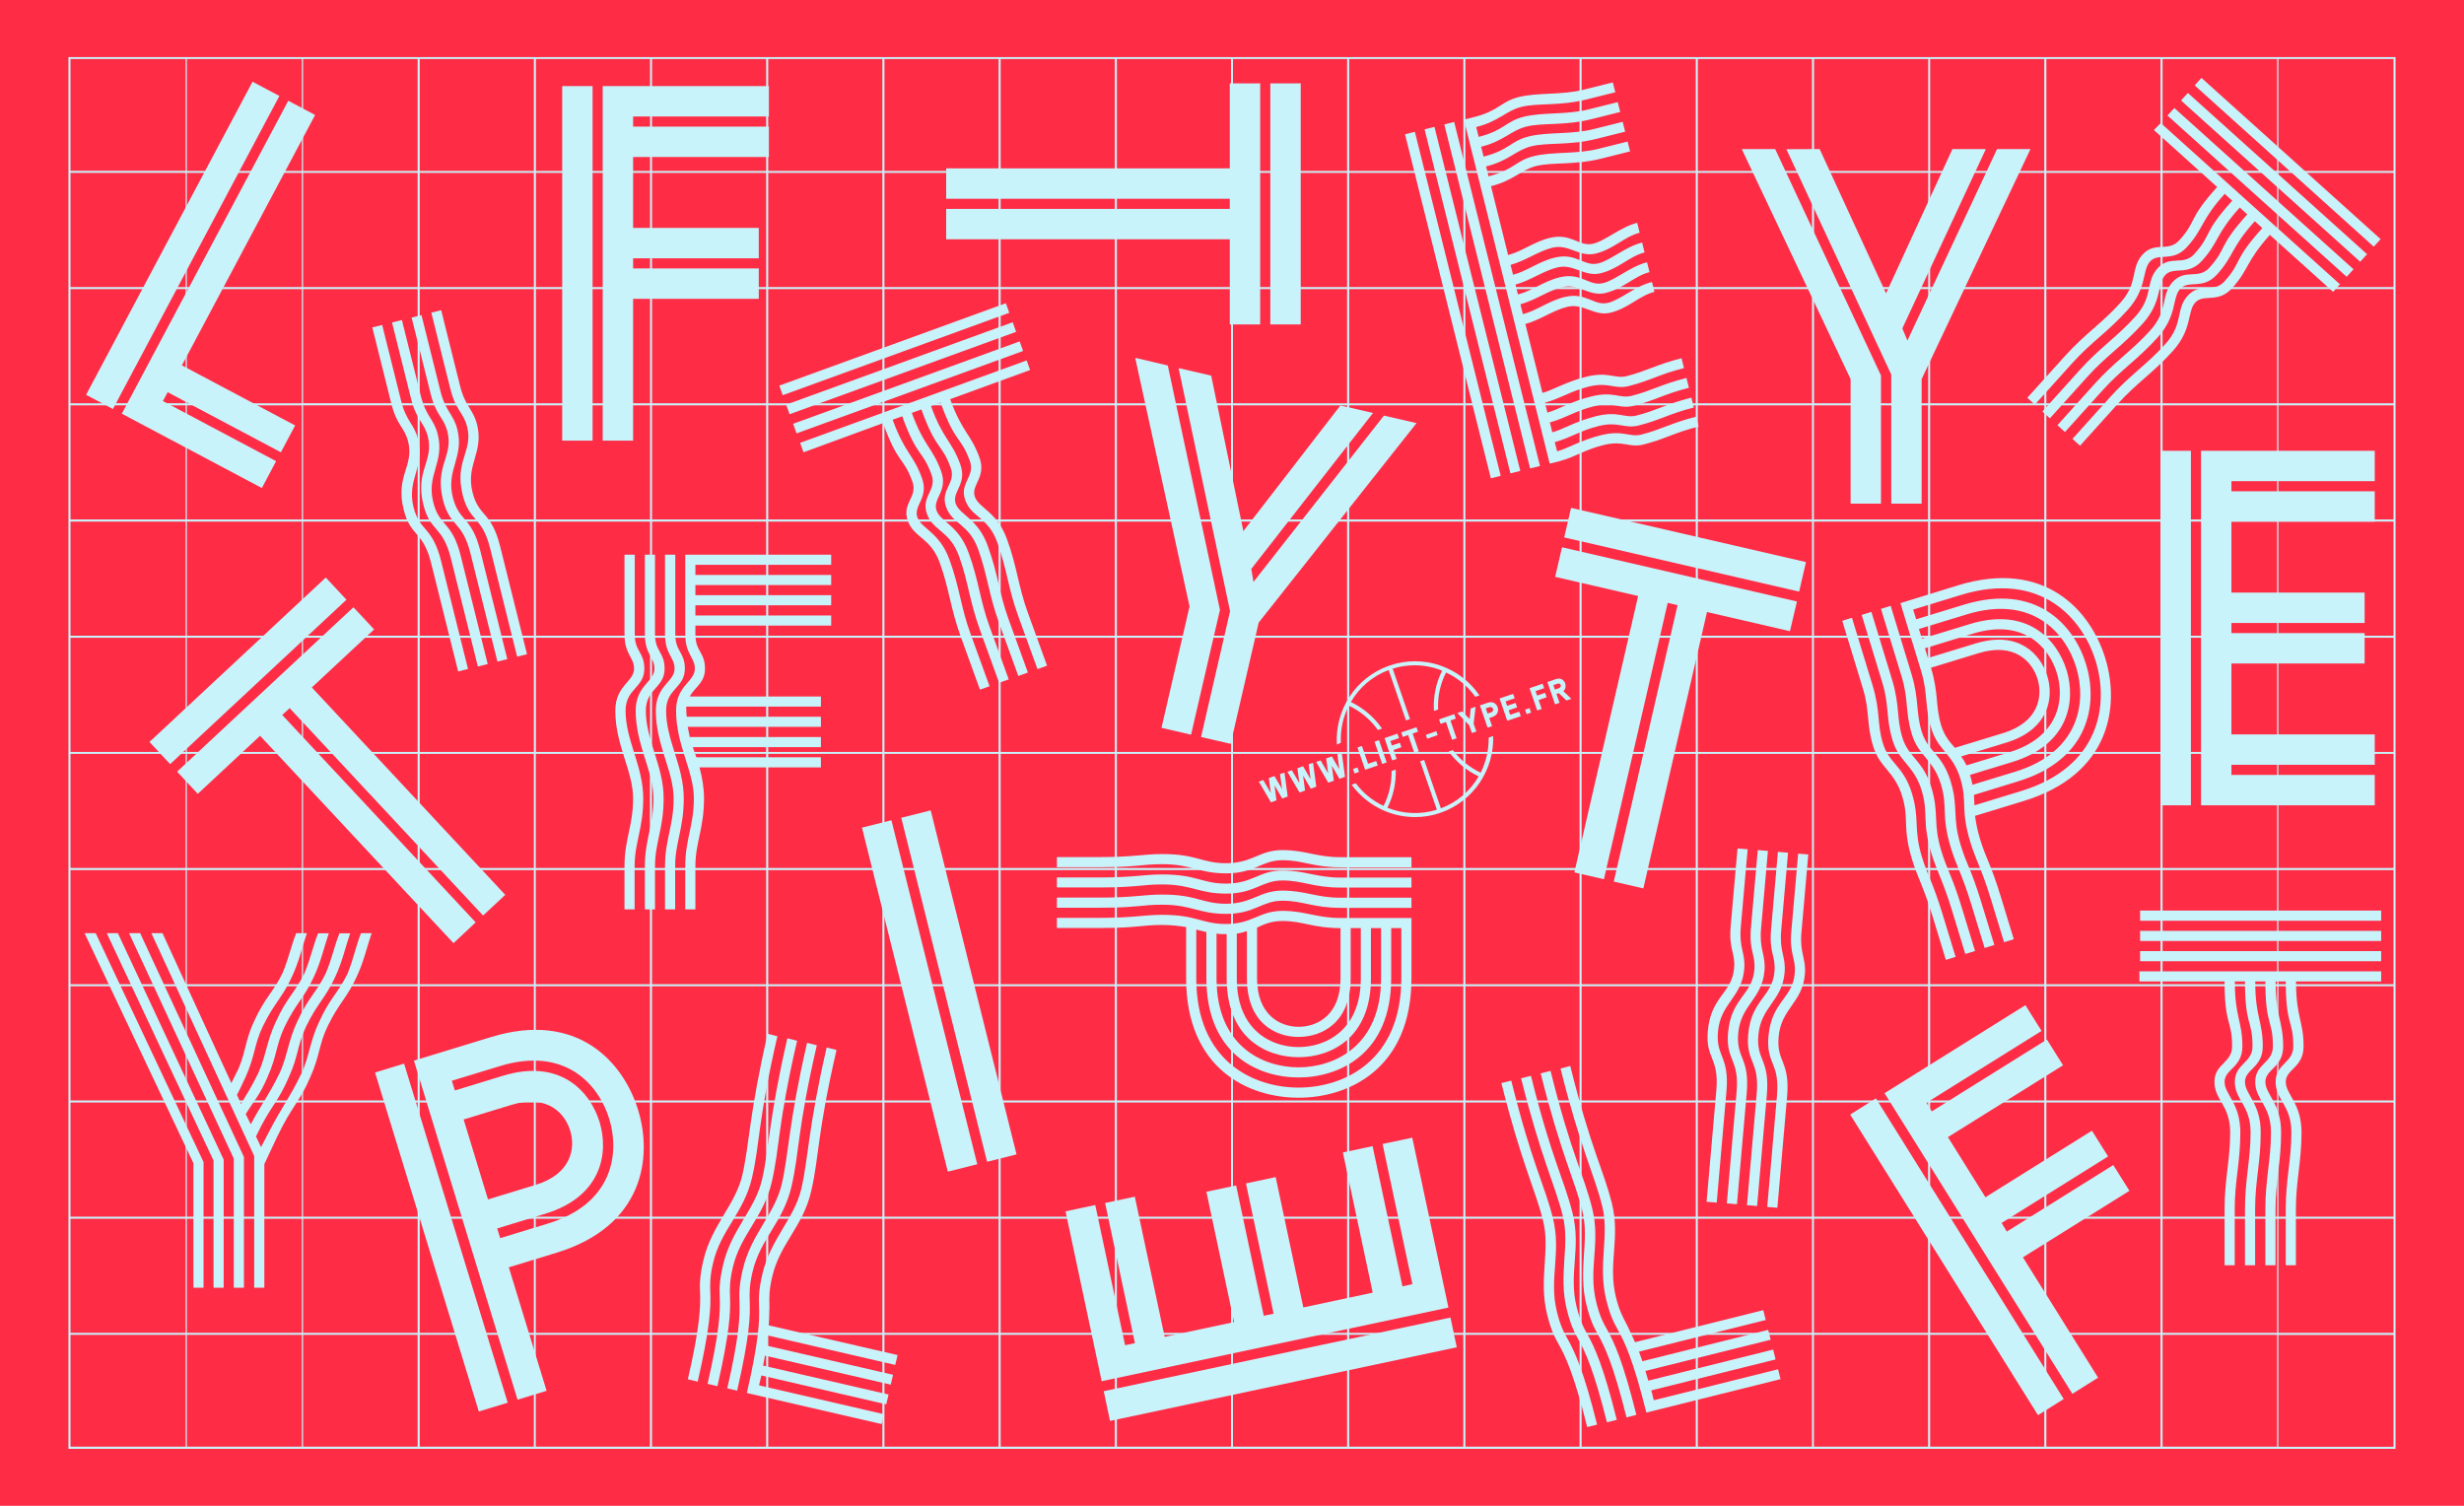 <svg viewBox="0 0 1800 1100" xmlns="http://www.w3.org/2000/svg" id="Calque_1"><defs><style>.cls-1{fill:#c8f3fa;}.cls-2{fill:#ff2c46;}</style></defs><rect height="1100" width="1800" class="cls-2"></rect><path d="M50,41.7v1016.7h1700V41.7H50ZM1748.5,124.9h-84.1V43.1h84.1v81.8ZM1069,549.3h-83.4v-83.4h83.4v83.4ZM1070.5,465.9h83.4v83.4h-83.4v-83.4ZM984.1,549.3h-83.4v-83.4h83.4v83.4ZM899.3,549.3h-83.4v-83.4h83.4v83.4ZM814.4,549.3h-83.4v-83.4h83.4v83.4ZM729.5,549.3h-83.4v-83.4h83.4v83.4ZM644.6,549.3h-83.4v-83.4h83.4v83.4ZM559.7,549.3h-83.4v-83.4h83.4v83.4ZM474.9,549.3h-83.4v-83.4h83.4v83.4ZM390,549.3h-83.4v-83.4h83.4v83.4ZM390,550.7v83.4h-83.4v-83.4h83.4ZM391.4,550.7h83.4v83.4h-83.4v-83.4ZM476.3,550.7h83.4v83.4h-83.4v-83.4h0ZM561.2,550.7h83.4v83.4h-83.4v-83.4ZM646.1,550.7h83.4v83.4h-83.4v-83.4ZM731,550.7h83.4v83.4h-83.4v-83.4ZM815.9,550.7h83.4v83.4h-83.4v-83.4ZM900.7,550.7h83.4v83.4h-83.4v-83.4ZM985.6,550.7h83.4v83.4h-83.4v-83.4ZM1070.5,550.7h83.4v83.4h-83.4v-83.4ZM1155.4,550.7h83.4v83.4h-83.4v-83.4ZM1155.4,549.3v-83.4h83.4v83.4h-83.4ZM1240.3,465.9h83.4v83.4h-83.4v-83.4ZM1240.3,464.4v-83.4h83.4v83.4h-83.4ZM1238.8,464.4h-83.4v-83.4h83.4v83.4ZM1153.9,464.4h-83.4v-83.4h83.4v83.4ZM1069,464.4h-83.4v-83.4h83.4v83.4ZM984.1,464.4h-83.4v-83.4h83.4v83.4ZM899.3,464.4h-83.4v-83.4h83.4v83.4ZM814.4,464.4h-83.4v-83.4h83.4v83.4ZM729.5,464.4h-83.4v-83.4h83.4v83.4ZM644.6,464.4h-83.4v-83.4h83.4v83.4ZM559.7,464.4h-83.4v-83.4h83.4v83.4ZM474.9,464.4h-83.4v-83.4h83.4v83.4ZM390,464.4h-83.4v-83.4h83.4v83.4ZM306.6,635.6h83.4v83.4h-83.4v-83.4ZM391.4,635.6h83.4v83.4h-83.4v-83.4ZM476.3,635.6h83.4v83.4h-83.4v-83.4h0ZM561.2,635.6h83.4v83.4h-83.4v-83.4ZM646.1,635.6h83.4v83.4h-83.4v-83.4ZM731,635.6h83.4v83.4h-83.4v-83.4ZM815.9,635.6h83.4v83.4h-83.4v-83.4ZM900.7,635.6h83.4v83.4h-83.4v-83.4ZM985.6,635.6h83.4v83.4h-83.4v-83.4ZM1070.5,635.6h83.4v83.4h-83.4v-83.4ZM1155.4,635.6h83.4v83.4h-83.4v-83.4ZM1240.3,635.6h83.4v83.4h-83.4v-83.4ZM1240.3,634.1v-83.4h83.4v83.4h-83.4ZM1325.1,550.7h83.4v83.4h-83.4v-83.4ZM1325.1,549.3v-83.4h83.4v83.4h-83.4ZM1325.1,464.4v-83.4h83.4v83.4h-83.4ZM1325.1,379.5v-83.4h83.4v83.4h-83.4ZM1323.7,379.5h-83.4v-83.4h83.4v83.4ZM1238.8,379.5h-83.4v-83.4h83.4v83.4ZM1153.9,379.5h-83.4v-83.4h83.4v83.4ZM1069,379.5h-83.4v-83.4h83.4v83.4ZM984.1,379.5h-83.4v-83.4h83.4v83.4ZM899.3,379.5h-83.4v-83.4h83.4v83.4ZM814.4,379.5h-83.4v-83.4h83.4v83.4ZM729.5,379.5h-83.4v-83.4h83.4v83.4ZM644.6,379.5h-83.4v-83.4h83.4v83.4ZM559.7,379.5h-83.4v-83.4h83.4v83.4ZM474.9,379.5h-83.4v-83.4h83.4v83.4ZM390,379.5h-83.4v-83.4h83.4v83.4ZM306.6,720.5h83.4v83.4h-83.4v-83.4ZM391.4,720.5h83.4v83.4h-83.4v-83.4ZM476.3,720.5h83.4v83.4h-83.4v-83.4h0ZM561.2,720.5h83.4v83.4h-83.4v-83.4ZM646.1,720.5h83.4v83.4h-83.4v-83.4ZM731,720.5h83.4v83.4h-83.4v-83.4ZM815.9,720.5h83.4v83.4h-83.4v-83.4ZM900.7,720.5h83.4v83.4h-83.4v-83.4ZM985.6,720.5h83.4v83.4h-83.4v-83.4ZM1070.5,720.5h83.4v83.4h-83.4v-83.4ZM1155.4,720.5h83.4v83.4h-83.4v-83.4ZM1240.3,720.5h83.4v83.4h-83.4v-83.4ZM1325.1,720.5h83.4v83.4h-83.4v-83.4ZM1325.1,719v-83.4h83.4v83.4h-83.4ZM1410,635.6h83.4v83.4h-83.4v-83.4ZM1410,634.1v-83.4h83.4v83.4h-83.4ZM1410,549.3v-83.4h83.4v83.4h-83.4ZM1410,464.4v-83.4h83.4v83.4h-83.4ZM1410,379.5v-83.4h83.4v83.4h-83.4ZM1410,294.6v-83.4h83.4v83.4h-83.4ZM1408.6,294.6h-83.4v-83.4h83.4v83.4ZM1323.7,294.6h-83.4v-83.4h83.4v83.4ZM1238.8,294.6h-83.4v-83.4h83.4v83.4ZM1153.9,294.6h-83.4v-83.4h83.4v83.4ZM1069,294.6h-83.4v-83.4h83.4v83.4ZM984.1,294.6h-83.4v-83.4h83.4v83.4ZM899.3,294.6h-83.4v-83.4h83.4v83.4ZM814.4,294.6h-83.4v-83.4h83.4v83.4ZM729.5,294.6h-83.4v-83.4h83.4v83.4ZM644.6,294.6h-83.4v-83.4h83.4v83.4ZM559.7,294.6h-83.4v-83.4h83.4v83.4ZM474.9,294.6h-83.4v-83.4h83.4v83.4ZM390,294.6h-83.4v-83.4h83.4v83.4ZM305.1,379.5h-83.7v-83.4h83.7v83.4ZM305.1,381v83.4h-83.7v-83.4h83.7ZM305.1,465.9v83.4h-83.7v-83.4h83.7ZM305.1,550.7v83.4h-83.7v-83.4h83.7ZM305.1,635.6v83.4h-83.7v-83.4h83.7ZM305.1,720.5v83.4h-83.7v-83.4h83.7ZM306.6,805.4h83.4v83.4h-83.4v-83.4ZM391.4,805.4h83.4v83.4h-83.4v-83.4ZM476.3,805.4h83.4v83.4h-83.4v-83.4h0ZM561.2,805.4h83.4v83.4h-83.4v-83.4ZM646.1,805.4h83.4v83.4h-83.4v-83.4ZM731,805.4h83.4v83.4h-83.4v-83.4ZM815.9,805.4h83.4v83.4h-83.4v-83.4ZM900.7,805.4h83.4v83.4h-83.4v-83.4ZM985.6,805.4h83.4v83.4h-83.4v-83.4ZM1070.5,805.4h83.4v83.4h-83.4v-83.4ZM1155.4,805.4h83.4v83.4h-83.4v-83.4ZM1240.3,805.4h83.4v83.4h-83.4v-83.4ZM1325.1,805.4h83.4v83.4h-83.4v-83.4ZM1410,805.4h83.4v83.4h-83.4v-83.4ZM1410,803.9v-83.4h83.4v83.4h-83.4ZM1494.9,720.5h83.4v83.4h-83.4v-83.4ZM1494.9,719v-83.4h83.4v83.4h-83.4ZM1494.9,634.1v-83.4h83.4v83.4h-83.4ZM1494.9,549.3v-83.4h83.4v83.4h-83.4ZM1494.9,464.4v-83.4h83.4v83.4h-83.4ZM1494.9,379.5v-83.4h83.4v83.4h-83.4ZM1494.9,294.6v-83.4h83.4v83.4h-83.4ZM1494.9,209.7v-83.4h83.4v83.4h-83.4ZM1493.4,209.7h-83.4v-83.4h83.4v83.4ZM1408.6,209.7h-83.4v-83.4h83.4v83.4ZM1323.7,209.7h-83.4v-83.4h83.4v83.4ZM1238.8,209.7h-83.4v-83.4h83.4v83.4ZM1153.9,209.7h-83.4v-83.4h83.4v83.4ZM1069,209.7h-83.4v-83.4h83.4v83.4ZM984.1,209.7h-83.4v-83.4h83.4v83.4ZM899.3,209.7h-83.4v-83.4h83.4v83.4ZM814.4,209.7h-83.4v-83.4h83.4v83.4ZM729.5,209.7h-83.4v-83.4h83.4v83.4ZM644.6,209.7h-83.4v-83.4h83.4v83.4ZM559.7,209.7h-83.4v-83.4h83.4v83.4ZM474.9,209.7h-83.4v-83.4h83.4v83.4ZM390,209.7h-83.4v-83.4h83.4v83.4ZM305.1,209.7h-83.7v-83.4h83.7v83.4ZM305.1,211.2v83.4h-83.7v-83.4h83.7ZM220.5,294.6h-84v-83.4h84v83.4ZM220.5,296.1v83.4h-84v-83.4h84ZM220.5,381v83.4h-84v-83.4h84ZM220.5,465.9v83.4h-84v-83.4h84ZM220.5,550.7v83.4h-84v-83.4h84ZM220.5,635.6v83.4h-84v-83.4h84ZM220.5,720.5v83.4h-84v-83.4h84ZM220.5,805.4v83.4h-84v-83.4h84ZM221.4,805.4h83.7v83.4h-83.7v-83.4h0ZM305.1,890.3v83.4h-83.7v-83.4h83.7ZM306.6,890.3h83.4v83.4h-83.4v-83.4ZM391.4,890.3h83.4v83.4h-83.4v-83.4ZM476.3,890.3h83.4v83.4h-83.4v-83.4h0ZM561.2,890.3h83.4v83.4h-83.4v-83.4ZM646.1,890.3h83.4v83.4h-83.4v-83.4ZM731,890.3h83.4v83.4h-83.4v-83.4ZM815.9,890.3h83.4v83.4h-83.4v-83.4ZM900.7,890.3h83.4v83.4h-83.4v-83.4ZM985.6,890.3h83.4v83.4h-83.4v-83.4ZM1070.5,890.3h83.4v83.4h-83.4v-83.4ZM1155.4,890.3h83.4v83.4h-83.4v-83.4ZM1240.3,890.3h83.4v83.4h-83.4v-83.4ZM1325.1,890.3h83.4v83.4h-83.4v-83.4ZM1410,890.3h83.4v83.4h-83.4v-83.4ZM1494.9,890.3h83.4v83.4h-83.4v-83.4ZM1494.9,888.8v-83.4h83.4v83.4h-83.4ZM1579.8,805.4h83.7v83.4h-83.7v-83.4ZM1579.8,803.9v-83.4h83.7v83.4h-83.7ZM1579.8,719v-83.4h83.7v83.4h-83.7ZM1579.8,634.1v-83.4h83.7v83.4h-83.7ZM1579.8,549.3v-83.4h83.7v83.4h-83.7ZM1579.8,464.4v-83.4h83.7v83.4h-83.7ZM1579.8,379.5v-83.4h83.7v83.4h-83.7ZM1579.8,294.6v-83.4h83.7v83.4h-83.7ZM1579.8,209.7v-83.4h83.7v83.4h-83.7ZM1579.8,124.9V43.1h83.7v81.7h-83.7v.1ZM1578.3,124.9h-83.4V43.1h83.4v81.8ZM1493.4,124.9h-83.4V43.1h83.4v81.8ZM1408.6,124.9h-83.4V43.1h83.4v81.8ZM1323.7,124.9h-83.4V43.1h83.4v81.8ZM1238.8,124.9h-83.4V43.1h83.4v81.8ZM1153.9,124.9h-83.4V43.1h83.4v81.8ZM1069,124.9h-83.4V43.1h83.4v81.8ZM984.1,124.9h-83.4V43.1h83.4v81.8ZM899.3,124.9h-83.4V43.1h83.4v81.8ZM814.4,124.9h-83.4V43.1h83.4v81.8ZM729.5,124.9h-83.4V43.1h83.4v81.8ZM644.6,124.9h-83.4V43.1h83.4v81.8ZM559.7,124.9h-83.4V43.1h83.4v81.8ZM474.9,124.9h-83.4V43.1h83.4v81.8ZM390,124.9h-83.4V43.1h83.4v81.8ZM305.1,124.9h-83.7V43.1h83.7v81.8ZM220.5,124.9h-84V43.1h84v81.8ZM220.5,126.3v83.4h-84v-83.4s84,0,84,0ZM135.6,209.7H51.5v-83.4h84.1v83.4ZM135.6,211.2v83.4H51.5v-83.4h84.1ZM135.6,296.1v83.4H51.5v-83.4h84.1ZM135.6,381v83.4H51.5v-83.4h84.1ZM135.6,465.9v83.4H51.5v-83.4h84.1ZM135.6,550.7v83.4H51.5v-83.4h84.1ZM135.6,635.6v83.4H51.5v-83.4h84.1ZM135.6,720.5v83.4H51.5v-83.4h84.1ZM135.6,805.4v83.4H51.5v-83.4h84.1ZM135.6,890.3v83.4H51.5v-83.4h84.1ZM136.5,890.3h84v83.4h-84v-83.4ZM220.5,975.1v81.7h-84v-81.7h84ZM221.4,975.1h83.7v81.7h-83.7v-81.7h0ZM306.6,975.1h83.4v81.7h-83.4v-81.7ZM391.4,975.1h83.4v81.7h-83.4v-81.7ZM476.3,975.1h83.4v81.7h-83.4v-81.7h0ZM561.2,975.1h83.4v81.7h-83.4v-81.7ZM646.1,975.1h83.4v81.7h-83.4v-81.7ZM731,975.1h83.4v81.7h-83.4v-81.7ZM815.9,975.1h83.4v81.7h-83.4v-81.7ZM900.7,975.1h83.4v81.7h-83.4v-81.7ZM985.6,975.1h83.4v81.7h-83.4v-81.7ZM1070.5,975.1h83.4v81.7h-83.4v-81.7ZM1155.4,975.1h83.4v81.7h-83.4v-81.7ZM1240.3,975.1h83.4v81.7h-83.4v-81.7ZM1325.1,975.1h83.4v81.7h-83.4v-81.7ZM1410,975.1h83.4v81.7h-83.4v-81.7ZM1494.9,975.1h83.4v81.7h-83.4v-81.7ZM1579.8,975.1h83.7v81.7h-83.7v-81.7ZM1579.8,973.7v-83.4h83.7v83.4h-83.7ZM1664.4,890.3h84.1v83.4h-84.1v-83.4ZM1664.4,888.8v-83.4h84.1v83.4h-84.1ZM1664.4,803.9v-83.4h84.1v83.4h-84.1ZM1664.4,719v-83.4h84.1v83.4h-84.1ZM1664.4,634.1v-83.4h84.1v83.4h-84.1ZM1664.4,549.3v-83.4h84.1v83.4h-84.1ZM1664.4,464.4v-83.4h84.1v83.4h-84.1ZM1664.4,379.5v-83.4h84.1v83.4h-84.1ZM1664.4,294.6v-83.4h84.1v83.4h-84.1ZM1664.4,209.7v-83.4h84.1v83.4h-84.1ZM135.6,43.1v81.7H51.5V43.1h84.1ZM51.5,975.1h84.1v81.7H51.5v-81.7ZM1664.4,1056.9v-81.7h84.1v81.7h-84.1Z" class="cls-1"></path><path d="M463.7,405.2v58.1c0,12.9,7,12.9,7,25.2,0,14.1-13.7,14.4-13.7,30.7,0,21.8,12.9,40.3,12.9,64,0,22.2-6.3,32.2-6.3,49.6v31.5h-7.4v-31.5c0-19.6,6.3-29.6,6.3-49.6s-13-38.8-13-64c0-18.5,13.7-21.1,13.7-30.7,0-8.5-7-10.4-7-25.2v-58.1h7.5ZM478.5,405.2v58.1c0,12.9,7,12.9,7,25.2,0,14.1-13.7,14.4-13.7,30.7,0,21.8,13,40.3,13,64,0,22.2-6.3,32.2-6.3,49.6v31.5h-7.4v-31.5c0-19.6,6.3-29.6,6.3-49.6s-13-38.8-13-64c0-18.5,13.7-21.1,13.7-30.7,0-8.5-7-10.4-7-25.2v-58.1h7.4ZM493.3,405.2v58.1c0,12.9,7,12.9,7,25.2,0,14.1-13.7,14.4-13.7,30.7,0,21.8,12.9,40.3,12.9,64,0,22.2-6.3,32.2-6.3,49.6v31.5h-7.4v-31.5c0-19.6,6.3-29.6,6.3-49.6s-13-38.8-13-64c0-18.5,13.7-21.1,13.7-30.7,0-8.5-7-10.4-7-25.2v-58.1h7.5ZM607.2,405.2v7.4h-99.2v7.4h99.2v7.4h-99.2v7.4h99.2v7.4h-99.2v7.4h99.2v7.4h-99.2v6.3c0,12.9,7,12.9,7,25.2,0,10.4-7.4,13.3-11.1,20.3h95.8v7.4h-98.4s0,5.2.4,7.4h98v7.4h-97.3l1.5,7.4h95.8v7.4h-93.6l2.6,7.4h91v7.4h-88.7c1.9,7,3.3,14.8,3.3,22.6,0,22.2-6.3,32.2-6.3,49.6v31.5h-7.4v-31.5c0-19.6,6.3-29.6,6.3-49.6s-13-38.8-13-64c0-18.5,13.7-21.1,13.7-30.7,0-8.5-7-10.4-7-25.2v-58.1h106.6Z" class="cls-1"></path><path d="M410.7,321.9V62.9h22.2v259h-22.2ZM462.5,196.1h91.8v22.2h-91.8v103.6h-22.2V62.9h121.4v22.2h-99.2v7.4h99.2v22.2h-99.2v51.8h91.8v22.2h-91.8v7.4Z" class="cls-1"></path><path d="M1578.3,588.3v-259h22.2v259h-22.2ZM1630.1,566.1h104.7v22.2h-126.9v-259h126.9v22.2h-104.7v7.4h104.7v22.2h-104.7v51.8h97.3v22.2h-97.3v7.4h97.3v22.2h-97.3v51.8h104.7v22.2h-104.7v7.4Z" class="cls-1"></path><path d="M204.1,70.1l-121.6,228.7-19.6-10.4L184.5,59.7l19.6,10.4ZM230.2,84l-97.3,182.9,82.7,43.9-10.4,19.6-82.7-43.9-3.5,6.5,82.7,43.9-10.4,19.6-102.3-54.3,121.6-228.6,19.6,10.4Z" class="cls-1"></path><path d="M567.9,757c-14.4,62.4-12.6,77.6-18.5,103.2-6,26-22.8,38-28.5,62.5-2.2,9.4-2.3,15-2,21.9.4,10-.1,25-9.2,64.7l-7.2-1.7c8.9-38.6,9.3-53.3,8.9-63.3-.3-6.9-.1-12.6,2.4-23.4,6-26,23.4-40.5,28.5-62.5,5.2-22.4,4.9-44.4,18.5-103.2l7.1,1.8ZM582.3,760.3c-14.4,62.4-12.6,77.6-18.5,103.2-6,26-22.8,38-28.5,62.5-2.2,9.4-2.3,15-2,21.9.4,10-.1,25-9.2,64.7l-7.2-1.7c8.9-38.6,9.3-53.3,8.9-63.3-.3-6.9-.1-12.6,2.4-23.4,6-26,23.4-40.5,28.5-62.5,5.2-22.4,4.9-44.4,18.5-103.2l7.1,1.8ZM596.7,763.6c-14.4,62.4-12.6,77.6-18.5,103.2-6,26-22.8,38-28.5,62.5-2.2,9.4-2.3,15-2,21.9.4,10-.1,25-9.2,64.7l-7.2-1.7c8.9-38.6,9.3-53.3,8.9-63.3-.3-6.9-.1-12.6,2.4-23.4,6-26,23.4-40.5,28.5-62.5,5.2-22.4,4.9-44.4,18.5-103.2l7.1,1.8ZM611.1,767c-14.4,62.4-12.6,77.6-18.5,103.2-6,26-22.8,38-28.5,62.5-2.2,9.4-2.2,14.3-2,21.9,0,4.9-.5,13.6-.5,13.6l94.1,21.7-1.7,7.2-93-21.5-.9,7.4,92.3,21.3-1.7,7.2-91.9-21.2-1.3,7.3,91.6,21.1-1.7,7.2-91.2-21.1-1.7,7.2,91.2,21.1-1.7,7.2-98.4-22.7c8.9-38.6,9.3-53.3,8.9-63.3-.3-6.9-.1-12.6,2.4-23.4,6-26,23.4-40.5,28.5-62.5,5.2-22.4,4.9-44.4,18.5-103.2l7.2,1.8Z" class="cls-1"></path><path d="M1104,789.4c15.5,62.1,24,74.9,30.4,100.3,6.4,25.8-3.1,44.2,3,68.7,2.3,9.3,4.7,14.5,8.2,20.5,4.8,8.7,11.3,22.4,21.1,61.8l-7.2,1.8c-9.6-38.4-15.9-51.7-20.8-60.4-3.4-6-5.8-11.1-8.5-21.9-6.4-25.8,2.5-46.8-3-68.7-5.5-22.3-15.8-41.8-30.4-100.3l7.2-1.8ZM1118.4,785.9c15.5,62.1,24,74.9,30.4,100.3,6.4,25.8-3.1,44.2,3,68.7,2.3,9.3,4.7,14.5,8.2,20.5,4.8,8.7,11.3,22.4,21.1,61.8l-7.2,1.8c-9.6-38.4-15.9-51.7-20.8-60.4-3.4-6-5.8-11.1-8.5-21.9-6.4-25.8,2.5-46.8-3-68.7-5.5-22.3-15.8-41.8-30.4-100.3l7.2-1.8ZM1132.7,782.3c15.5,62.1,24,74.9,30.4,100.3,6.4,25.8-3.1,44.2,3,68.7,2.3,9.3,4.7,14.5,8.2,20.5,4.8,8.7,11.3,22.4,21.1,61.8l-7.2,1.8c-9.6-38.4-15.9-51.7-20.8-60.4-3.4-6-5.8-11.1-8.5-21.9-6.4-25.8,2.5-46.8-3-68.7-5.5-22.3-15.8-41.8-30.4-100.3l7.2-1.8ZM1147.1,778.7c15.5,62.1,24,74.9,30.4,100.3,6.4,25.8-3.1,44.2,3,68.7,2.3,9.3,4.6,13.7,8.2,20.5,2.2,4.4,5.7,12.3,5.7,12.3l93.7-23.4,1.8,7.2-92.6,23.1,2.5,7,91.9-22.9,1.8,7.2-91.5,22.8,2.1,7.1,91.2-22.7,1.8,7.2-90.8,22.6,1.8,7.2,90.8-22.6,1.8,7.2-98,24.4c-9.6-38.4-15.9-51.7-20.8-60.4-3.4-6-5.8-11.1-8.5-21.9-6.4-25.8,2.5-46.8-3-68.7-5.5-22.3-15.8-41.8-30.4-100.3l7.1-1.9Z" class="cls-1"></path><path d="M651.2,599.2l62.7,251.3-21.5,5.4-62.7-251.3,21.5-5.4ZM679.9,592l62.7,251.3-21.5,5.4-62.7-251.3,21.5-5.4Z" class="cls-1"></path><path d="M334.7,490.5s-14.5-58.2-19.7-79c-6-24.1-15.1-19.1-20.1-39.2-6.2-24.8,7.7-31.7,3.3-49.6-2.8-11.1-8.2-11.3-12.4-28.2-3.4-13.6-13.8-55.3-13.8-55.3l7.2-1.8s10.4,41.6,13.8,55.3c3.8,15.4,9.5,16.7,12.4,28.2,5.1,20.5-8.4,29.2-3.3,49.6,4.5,18,13.7,13.7,20.1,39.2,5.2,20.8,19.7,79,19.7,79l-7.2,1.8ZM349.1,486.9s-14.5-58.2-19.7-79c-6-24.1-15.1-19.1-20.1-39.2-6.2-24.8,7.7-31.7,3.3-49.6-2.8-11.1-8.2-11.3-12.4-28.2-3.4-13.6-13.8-55.3-13.8-55.3l7.2-1.8s10.4,41.6,13.8,55.3c3.8,15.4,9.5,16.7,12.4,28.2,5.1,20.5-8.4,29.2-3.3,49.6,4.5,18,13.7,13.7,20.1,39.2,5.2,20.8,19.7,79,19.7,79l-7.2,1.8ZM363.4,483.3s-14.5-58.2-19.7-79c-6-24.1-15.1-19.1-20.1-39.2-6.2-24.8,7.7-31.7,3.3-49.6-2.8-11.1-8.2-11.3-12.4-28.2-3.4-13.6-13.8-55.3-13.8-55.3l7.2-1.8s10.4,41.6,13.8,55.3c3.8,15.4,9.5,16.7,12.4,28.2,5.1,20.5-8.4,29.2-3.3,49.6,4.5,18,13.7,13.7,20.1,39.2,5.2,20.8,19.7,79,19.7,79l-7.2,1.8ZM377.8,479.7s-14.5-58.2-19.7-79c-6-24.1-15.1-19.1-20.1-39.2-6.2-24.8,7.7-31.7,3.3-49.6-2.8-11.1-8.2-11.3-12.4-28.2-3.4-13.6-13.8-55.3-13.8-55.3l7.2-1.8s10.4,41.6,13.8,55.3c3.8,15.4,9.5,16.7,12.4,28.2,5.1,20.5-8.4,29.2-3.3,49.6,4.5,18,13.7,13.7,20.1,39.2,5.2,20.8,19.7,79,19.7,79l-7.2,1.8Z" class="cls-1"></path><path d="M1246.7,877.9s5.2-59.7,7.1-81.1c2.2-24.7-8-23-6.2-43.6,2.2-25.4,17.6-27.4,19.2-45.9,1-11.4-4-13.4-2.5-30.7,1.2-14,5-56.8,5-56.8l7.4.6s-3.7,42.8-5,56.8c-1.4,15.8,3.5,18.9,2.5,30.7-1.8,21-17.4,24.8-19.2,45.9-1.6,18.4,8.5,17.5,6.2,43.6-1.9,21.4-7.1,81.1-7.1,81.1l-7.4-.6ZM1261.5,879.1s5.2-59.7,7.1-81.1c2.2-24.7-8-23-6.2-43.6,2.2-25.4,17.6-27.4,19.2-45.9,1-11.4-4-13.4-2.5-30.7,1.2-14,5-56.8,5-56.8l7.4.6s-3.7,42.8-5,56.8c-1.4,15.8,3.5,18.9,2.5,30.7-1.8,21-17.4,24.8-19.2,45.9-1.6,18.4,8.5,17.5,6.2,43.6-1.9,21.4-7.1,81.1-7.1,81.1l-7.4-.6ZM1276.2,880.4s5.2-59.7,7.1-81.1c2.2-24.7-8-23-6.2-43.6,2.2-25.4,17.6-27.4,19.2-45.9,1-11.4-4-13.4-2.5-30.7,1.2-14,5-56.8,5-56.8l7.4.6s-3.7,42.8-5,56.8c-1.4,15.8,3.5,18.9,2.5,30.7-1.8,21-17.4,24.8-19.2,45.9-1.6,18.4,8.5,17.5,6.2,43.6-1.9,21.4-7.1,81.1-7.1,81.1l-7.4-.6ZM1291,881.7s5.2-59.7,7.1-81.1c2.2-24.7-8-23-6.2-43.6,2.2-25.4,17.6-27.4,19.2-45.9,1-11.4-4-13.4-2.5-30.7,1.2-14,5-56.8,5-56.8l7.4.6s-3.7,42.8-5,56.8c-1.4,15.8,3.5,18.9,2.5,30.7-1.8,21-17.4,24.8-19.2,45.9-1.6,18.4,8.5,17.5,6.2,43.6-1.9,21.4-7.1,81.1-7.1,81.1l-7.4-.6Z" class="cls-1"></path><path d="M1026.4,98.1l7.2-1.8,62.7,251.3-7.2,1.8-62.7-251.3ZM1040.7,94.5l7.2-1.8,62.7,251.3-7.2,1.8-62.7-251.3ZM1055.1,90.9l7.2-1.8,62.7,251.3-7.2,1.8-62.7-251.3ZM1137.5,329.7c7.2-1.8,17.1-8.1,32.1-11.8,16.2-4,20.6,1.7,29.3-.4,14.4-3.6,21.9-8.5,40.2-13.1l1.8,7.2c-18.3,4.6-24.1,9-40.2,13.1-10.8,2.7-14.5-3.2-29.3.4-13.6,3.4-20,8.4-32.1,11.8l-7.2,1.8-62.7-251.3,7.2-1.8c18.7-4.7,19.7-11.4,32.9-14.7,14-3.5,31.3-1.3,47.5-5.4l21.2-5.3,1.8,7.2-21.2,5.3c-19.7,4.9-35.6,2.4-47.5,5.4-11.1,2.8-16.4,10.6-32.9,14.7l1.8,7.2c18.7-4.7,19.7-11.4,32.9-14.7,14-3.5,31.3-1.3,47.5-5.4l21.2-5.3,1.8,7.2-21.2,5.3c-19.7,4.9-35.6,2.4-47.5,5.4-11.1,2.8-16.4,10.6-32.9,14.7l1.8,7.2c18.7-4.7,19.7-11.4,32.9-14.7,14-3.5,31.3-1.3,47.5-5.4l21.2-5.3,1.8,7.2-21.2,5.3c-19.7,4.9-35.6,2.4-47.5,5.4-11.1,2.8-16.4,10.6-32.9,14.7l1.8,7.2c18.7-4.7,19.7-11.4,32.9-14.7,14-3.5,31.3-1.3,47.5-5.4l21.2-5.3,1.8,7.2-21.2,5.3c-19.7,4.9-35.6,2.4-47.5,5.4-11.1,2.8-16.4,10.6-32.9,14.7l12.5,50.3c10.1-2.5,18.6-9.6,30.4-12.5,15.8-3.9,21.5,6.8,31.9,4.2,9-2.2,19.8-12.2,32-15.2l1.8,7.2c-11.1,2.8-18.8,11.9-32,15.2-12.2,3-19.7-7.3-31.9-4.2-10.4,2.6-19,9.3-30.4,12.5l1.8,7.2c10.1-2.5,18.6-9.6,30.4-12.5,15.8-3.9,21.5,6.8,31.9,4.2,9-2.2,19.8-12.2,32-15.2l1.8,7.2c-11.1,2.8-18.8,11.9-32,15.2-12.2,3-19.7-7.3-31.9-4.2-10.4,2.6-19,9.3-30.4,12.5l1.8,7.2c10.1-2.5,18.6-9.6,30.4-12.5,15.8-3.9,21.5,6.8,31.9,4.2,9-2.2,19.8-12.2,32-15.2l1.8,7.2c-11.1,2.8-18.8,11.9-32,15.2-12.2,3-19.7-7.3-31.9-4.2-10.4,2.6-19,9.3-30.4,12.5l1.8,7.2c10.1-2.5,18.6-9.6,30.4-12.5,15.8-3.9,21.5,6.8,31.9,4.2,9-2.2,19.8-12.2,32-15.2l1.8,7.2c-11.1,2.8-18.8,11.9-32,15.2-12.2,3-19.7-7.3-31.9-4.2-10.4,2.6-19,9.3-30.4,12.5l12.5,50.3c7.2-1.8,17.1-8.1,32.1-11.8,16.2-4,20.6,1.7,29.3-.4,14.4-3.6,21.9-8.5,40.2-13.1l1.8,7.2c-18.3,4.6-24.1,9-40.2,13.1-10.8,2.7-14.5-3.2-29.3.4-13.6,3.4-20,8.4-32.1,11.8l1.8,7.2c7.2-1.8,17.1-8.1,32.1-11.8,16.2-4,20.6,1.7,29.3-.4,14.4-3.6,21.9-8.5,40.2-13.1l1.8,7.2c-18.3,4.6-24.1,9-40.2,13.1-10.8,2.7-14.5-3.2-29.3.4-13.6,3.4-20,8.4-32.1,11.8l1.8,7.2c7.2-1.8,17.1-8.1,32.1-11.8,16.2-4,20.6,1.7,29.3-.4,14.4-3.6,21.9-8.5,40.2-13.1l1.8,7.2c-18.3,4.6-24.1,9-40.2,13.1-10.8,2.7-14.5-3.2-29.3.4-13.6,3.4-20,8.4-32.1,11.8l1.7,6.7Z" class="cls-1"></path><path d="M1031.8,938.1l-21.8-102.4,21.7-4.6,26.4,124.1-253.3,53.8-26.4-124.1,21.7-4.6,21.8,102.4,7.2-1.5-21.8-102.4,21.7-4.6,21.8,102.4,50.7-10.8-20.2-95.2,21.7-4.6,20.2,95.2,7.2-1.5-20.2-95.2,21.7-4.6,20.2,95.2,50.7-10.8-21.8-102.4,21.7-4.6,21.8,102.4,7.3-1.6ZM1064.2,984.2l-253.3,53.8-4.6-21.7,253.3-53.8,4.6,21.7Z" class="cls-1"></path><path d="M898.4,237v-62.2h-207.2v-22.2h207.2v-7.4h-207.2v-22.2h207.2v-62.1h22.2v176.1h-22.2ZM928,237V60.9h22.2v176.1h-22.2Z" class="cls-1"></path><path d="M1563.4,665.2h176.1v7.4h-176.1v-7.4ZM1563.4,680h176.1v7.4h-176.1v-7.4ZM1563.4,694.8h176.1v7.4h-176.1v-7.4ZM1563.4,709.6h176.1v7.4h-62.2c0,26.3,5.5,28.9,5.5,47.4,0,15.5-13,16.6-13,25.9s11.5,15.5,11.5,37-4.1,35.5-4.1,55.9v41.1h-7.4v-41.1c0-21.8,4.1-35.9,4.1-55.9s-11.5-23.7-11.5-37,12.9-13.7,12.9-25.9c0-19.6-5.5-14.8-5.5-47.4h-7.4c0,26.3,5.5,28.9,5.5,47.4,0,15.5-13,16.6-13,25.9s11.5,15.5,11.5,37-4.1,35.5-4.1,55.9v41.1h-7.4v-41.1c0-21.8,4.1-35.9,4.1-55.9s-11.5-23.7-11.5-37,12.9-13.7,12.9-25.9c0-19.6-5.5-14.8-5.5-47.4h-7.4c0,26.3,5.5,28.9,5.5,47.4,0,15.5-13,16.6-13,25.9s11.5,15.5,11.5,37-4.1,35.5-4.1,55.9v41.1h-7.4v-41.1c0-21.8,4.1-35.9,4.1-55.9s-11.5-23.7-11.5-37,12.9-13.7,12.9-25.9c0-19.6-5.5-14.8-5.5-47.4h-7.4c0,26.3,5.5,28.9,5.5,47.4,0,15.5-13,16.6-13,25.9s11.5,15.5,11.5,37-4.1,35.5-4.1,55.9v41.1h-7.4v-41.1c0-21.8,4.1-35.9,4.1-55.9s-11.5-23.7-11.5-37,12.9-13.7,12.9-25.9c0-19.6-5.5-14.8-5.5-47.4h-62.2v-7.4h.5Z" class="cls-1"></path><path d="M569.3,281.7l165.5-60.2,2.5,7-165.5,60.2-2.5-7ZM574.3,295.6l165.5-60.2,2.5,7-165.5,60.2-2.5-7ZM579.4,309.6l165.5-60.2,2.5,7-165.5,60.2-2.5-7ZM584.5,323.5l165.5-60.2,2.5,7-58.4,21.3c9,24.7,15.1,25.2,21.4,42.6,5.3,14.6-6.5,20.1-3.3,28.8,3,8.3,16.1,10.7,23.4,30.8,7.5,20.5,8.3,34.8,15.3,53.9l14,38.6-7,2.5-14-38.6c-7.5-20.5-8.4-35.1-15.3-53.9-6.8-18.8-18.9-18.3-23.4-30.8-4.7-12.9,7.5-17.3,3.3-28.8-6.7-18.4-10.3-12-21.4-42.6l-7,2.5c9,24.7,15.1,25.2,21.4,42.6,5.3,14.6-6.5,20.1-3.3,28.8,3,8.3,16.1,10.7,23.4,30.8,7.5,20.5,8.3,34.8,15.3,53.9l14,38.6-7,2.5-14-38.6c-7.5-20.5-8.5-35.1-15.3-53.9s-18.9-18.3-23.4-30.8c-4.7-12.9,7.5-17.3,3.3-28.8-6.7-18.4-10.3-12-21.4-42.6l-7,2.5c9,24.7,15.1,25.2,21.4,42.6,5.3,14.6-6.5,20.1-3.3,28.8,3,8.3,16.1,10.7,23.4,30.8,7.5,20.5,8.3,34.8,15.3,53.9l14,38.6-7,2.5-14-38.6c-7.5-20.5-8.5-35.1-15.3-53.9s-18.9-18.3-23.4-30.8c-4.7-12.9,7.5-17.3,3.3-28.8-6.7-18.4-10.3-12-21.4-42.6l-7,2.5c9,24.7,15.1,25.2,21.4,42.6,5.3,14.6-6.5,20.1-3.3,28.8,3,8.3,16.1,10.7,23.4,30.8,7.5,20.5,8.3,34.8,15.3,53.9l14,38.6-7,2.5-14-38.6c-7.5-20.5-8.5-35.1-15.3-53.9s-18.9-18.3-23.4-30.8c-4.7-12.9,7.5-17.3,3.3-28.8-6.7-18.4-10.3-12-21.4-42.6l-58.1,21.3-2.5-6.9Z" class="cls-1"></path><path d="M349.8,1031.1l-75.8-247.6,21.2-6.5,75.7,247.7-21.1,6.4ZM466.2,811c10.6,34.7,3.8,84.7-59.5,104.1l-35,10.7,27.6,90.2-21.2,6.5-75.7-247.7,56.3-17.2c63.2-19.4,96.8,18.3,107.5,53.4ZM330.1,789.5l2.2,7.1,35-10.7c41.8-12.8,63.7,11.1,70.7,33.7,6.8,22.3,1.9,54.4-39.8,67.1l-35,10.7,2.2,7.1,35-10.7c47.4-14.5,52.4-51.2,44.7-76.4-7.8-25.5-32.5-53.1-79.9-38.6l-35.1,10.7ZM373.7,807.1l-35,10.7,17.8,58.4,35-10.7c25.8-7.9,29-26.7,25.1-39.4-3.9-13.1-17-26.9-42.9-19Z" class="cls-1"></path><path d="M1352.9,451.3l15.1,49.5c5.8,19.1,3.1,27.7,7.5,42.2,4.5,14.9,15,16.3,21.2,36.5,5.8,19.1,1,26,7.3,46.5,4.4,14.5,7.5,17,15.2,42.2l9.4,30.8-7.1,2.2-9.4-30.8c-7-23-11.2-29.1-15.2-42.2-7.4-24.1-2.1-29.5-7.3-46.5-5.6-18.4-16.3-20.5-21.2-36.5-5.1-16.6-2.3-25.2-7.5-42.2l-15.1-49.5,7.1-2.2ZM1367.1,447l15.1,49.5c5.8,19.1,3.1,27.7,7.5,42.2,4.5,14.9,15,16.3,21.2,36.5,5.8,19.1,1,26,7.3,46.5,4.4,14.5,7.5,17,15.2,42.2l9.4,30.8-7.1,2.2-9.4-30.8c-7-23-11.2-29.1-15.2-42.2-7.4-24.1-2.1-29.5-7.3-46.5-5.6-18.4-16.3-20.5-21.2-36.5-5.1-16.6-2.3-25.2-7.5-42.2l-15.1-49.5,7.1-2.2ZM1381.2,442.6l15.1,49.5c5.8,19.1,3.1,27.7,7.5,42.2,4.5,14.9,15,16.3,21.2,36.5,5.8,19.1,1,26,7.3,46.5,4.4,14.5,7.5,17,15.2,42.2l9.4,30.8-7.1,2.2-9.4-30.8c-7-23-11.2-29.1-15.2-42.2-7.4-24.1-2.1-29.5-7.3-46.5-5.6-18.4-16.3-20.5-21.2-36.5-5.1-16.6-2.3-25.2-7.5-42.2l-15.1-49.5,7.1-2.2ZM1430.4,427.6c63.3-19.4,96.9,18.3,107.6,53.4,10.6,34.7,3.8,84.7-59.5,104.1l-35.7,10.9c.7,4.8,1.6,10.3,3.7,17.1,4.4,14.5,7.5,17,15.2,42.2l9.4,30.8-7.1,2.2-9.4-30.8c-7-23-11.2-29.1-15.2-42.2-7.4-24.1-2.1-29.5-7.3-46.5-5.6-18.4-16.3-20.5-21.2-36.5-5.1-16.6-2.3-25.2-7.5-42.2l-15.1-49.5,42.1-13ZM1442,580.7l.4,7.6,34-10.4c58-17.7,64.2-63.3,54.6-94.8-9.7-31.8-40.4-66.2-98.4-48.5l-35,10.7,2.2,7.1,35-10.7c52.7-16.1,80.4,14.9,89.1,43.5,8.7,28.3,3.1,69.5-49.7,85.6l-32.2,9.9ZM1439.1,566.1c.9,2.8,1.5,5,1.8,7.2l31.1-9.5c47.4-14.5,52.4-51.2,44.7-76.4-7.8-25.5-32.5-53.1-79.9-38.6l-35,10.7,2.2,7.1,35-10.7c41.8-12.8,63.7,11.1,70.7,33.7,6.8,22.3,1.9,54.4-39.8,67.1l-30.8,9.4ZM1432.7,552.6c1.4,1.9,2.8,4.2,3.9,6.5l31.1-9.5c36.4-11.1,40.8-38.8,34.9-57.9-5.9-19.5-25-40-61.4-28.8l-35,10.7,2.2,7.1,35-10.7c31.1-9.5,47.2,7.6,52.2,23.9,4.9,15.9,1.1,39.1-30,48.6l-32.9,10.1ZM1488.5,496.1c-4-13.1-17.1-26.9-42.9-19l-35,10.7c5.8,19.1,3.1,27.7,7.5,42.2,2.3,7.4,5.9,11.7,10,16.3l35.4-10.8c25.7-7.9,28.9-26.7,25-39.4Z" class="cls-1"></path><path d="M853.1,267l38.1,178.5-21.1,91.2-21.6-5,20.5-88.7-39.7-181.6,23.8,5.6ZM884.8,274.4l23.5,113.6,70.9-91.8,23.8,5.5-88.9,113.9,1.6,9.5,95.3-121.5,23.8,5.5-115.3,145.7-20.5,88.6-21.6-5,21.2-91.9-37.6-177.6,23.8,5.5Z" class="cls-1"></path><path d="M1296.8,108.9l77.3,165.4v93.6h-22.2v-91l-79.5-168s24.4,0,24.4,0ZM1329.3,108.9l48.5,105.4,48.5-105.4h24.4l-61,131,3.7,8.9,65.5-139.9h24.4l-79.5,168v91h-22.2v-94.3l-76.6-164.6,24.3-.1h0Z" class="cls-1"></path><path d="M69.9,681.7l78.8,167.2v91.8h-7.4v-91l-79.5-168h8.1ZM86.1,681.7l77.3,165.4v93.6h-7.4v-92.9l-78-166.1h8.1ZM102.4,681.7l75.8,163.5v95.5h-7.4v-94.3l-76.5-164.7h8.1ZM263.7,681.7h7.8c-3.7,10.7-5.5,20.3-11.1,32.2-7,15.2-12.9,18.9-21.1,35.9-6.3,13-5.6,21.5-12.6,37-8.1,18.9-13.3,20.7-24.4,44l-9.2,19.6v90.3h-7.4v-96.2l-75.1-162.8h8.1l50.3,109.5,3.7-7.4c6.3-11.8,6.3-23.7,12.6-37,8.1-18.1,14.1-21.5,21.1-35.9,4.8-11.5,5.9-18.9,10-29.2h7.8c-3.7,10.7-5.5,20.3-11.1,32.2-7,15.2-12.9,18.9-21.1,35.9-6.3,13-5.6,21.5-12.6,37-2.6,5.5-4.4,9.6-6.3,13l3,6.7c3.7-6.7,7.4-11.8,12.6-22.6,5.5-12.2,6.3-23.7,12.6-37,8.1-18.1,14.1-21.5,21.1-35.9,4.8-11.5,5.9-18.9,10-29.2h7.8c-3.7,10.7-5.5,20.3-11.1,32.2-7,15.2-12.9,18.9-21.1,35.9-6.3,13-5.6,21.5-12.6,37-5.5,13-10,17.4-15.9,27l3.7,7.4c8.5-15.9,12.9-20.7,21.1-37.4,5.6-12.2,6.3-23.7,12.6-37,8.1-18.1,14.1-21.5,21.1-35.9,4.8-11.5,5.9-18.9,10-29.2h7.8c-3.7,10.7-5.5,20.3-11.1,32.2-7,15.2-12.9,18.9-21.1,35.9-6.3,13-5.5,21.5-12.6,37-8.1,18.9-13.3,20.7-24,43.3l3.7,7.8,5.2-10c11.1-21.5,15.5-25.5,24.4-44,5.6-12.2,6.3-23.7,12.6-37,8.1-18.1,14.1-21.5,21.1-35.9,4.6-11.7,5.7-19.1,9.7-29.4Z" class="cls-1"></path><path d="M1031.1,633.6h-51.8c-20,0-27.4-5.2-42.5-5.2s-20,9.6-41.1,9.6c-20,0-25.2-6.7-46.6-6.7-15.2,0-18.5,2.2-44.8,2.2h-32.2v-7.4h32.2c24,0,31.1-2.2,44.8-2.2,25.2,0,28.9,6.7,46.6,6.7,19.2,0,24.4-9.6,41.1-9.6s24.8,5.2,42.5,5.2h51.8v7.4ZM1031.1,648.4h-51.8c-20,0-27.4-5.2-42.5-5.2s-20,9.6-41.1,9.6c-20,0-25.2-6.7-46.6-6.7-15.2,0-18.5,2.2-44.8,2.2h-32.2v-7.3h32.2c24,0,31.1-2.2,44.8-2.2,25.2,0,28.9,6.7,46.6,6.7,19.2,0,24.4-9.6,41.1-9.6s24.8,5.2,42.5,5.2h51.8v7.3ZM1031.1,663.2h-51.8c-20,0-27.4-5.2-42.5-5.2s-20,9.6-41.1,9.6c-20,0-25.2-6.7-46.6-6.7-15.2,0-18.5,2.2-44.8,2.2h-32.2v-7.4h32.2c24,0,31.1-2.2,44.8-2.2,25.2,0,28.9,6.7,46.6,6.7,19.2,0,24.4-9.6,41.1-9.6s24.8,5.2,42.5,5.2h51.8v7.4ZM1031.1,714.6c0,66.2-45.9,87.3-82.5,87.3s-82.1-21.1-82.1-87.3v-37.4c-4.8-.7-10.4-1.5-17.4-1.5-15.2,0-18.5,2.2-44.8,2.2h-32.2v-7.4h32.2c24,0,31.1-2.2,44.8-2.2,25.2,0,28.9,6.7,46.6,6.7,19.2,0,24.4-9.6,41.1-9.6s24.8,5.2,42.5,5.2h51.8v44ZM881.3,680.9l-7.4-1.8v35.5c0,60.7,41.8,79.9,74.7,79.9s75.1-19.2,75.1-79.9v-36.6h-7.4v36.6c0,55.1-37.7,72.5-67.7,72.5s-67.3-17.4-67.3-72.5v-33.7h0ZM896.1,682.4c-3,0-5.2,0-7.4-.4v32.6c0,49.6,33.7,65.1,59.9,65.1s60.3-15.5,60.3-65.1v-36.6h-7.4v36.6c0,43.7-29.2,57.7-52.9,57.7s-52.5-14.1-52.5-57.7v-32.2h0ZM910.9,680.2c-2.2.7-4.8,1.5-7.4,1.8v32.6c0,38.1,25.2,50.3,45.1,50.3s45.5-12.2,45.5-50.3v-36.6h-7.4v36.6c0,32.6-21.1,42.9-38.1,42.9s-37.7-10.4-37.7-42.9v-34.4h0ZM948.6,750.1c13.7,0,30.7-8.5,30.7-35.5v-36.6c-20,0-27.4-5.2-42.5-5.2-7.8,0-13,2.2-18.5,4.8v37c0,27,17,35.5,30.3,35.5Z" class="cls-1"></path><path d="M1578.5,89.9l130.9,117.8-5,5.5-46.2-41.6c-17.6,19.5-15.2,25.2-27.6,38.9-10.4,11.5-20.8,3.7-27,10.6-5.9,6.6-1.9,19.2-16.2,35.2-14.6,16.2-26.8,23.7-40.4,38.8l-27.5,30.5-5.5-5,27.5-30.5c14.6-16.2,27-23.9,40.4-38.8s7.3-25.3,16.2-35.2c9.2-10.2,18.8-1.5,27-10.6,13.1-14.6,5.8-14.7,27.6-38.9l-5.5-5c-17.6,19.5-15.2,25.2-27.6,38.9-10.4,11.5-20.8,3.7-27,10.6-5.9,6.6-1.9,19.2-16.2,35.2-14.6,16.2-26.8,23.7-40.4,38.8l-27.5,30.5-5.5-5,27.5-30.5c14.6-16.2,27-23.9,40.4-38.8,13.4-14.8,7.3-25.3,16.2-35.2,9.2-10.2,18.8-1.5,27-10.6,13.1-14.6,5.8-14.7,27.6-38.9l-5.5-5c-17.6,19.5-15.2,25.2-27.6,38.9-10.4,11.5-20.8,3.7-27,10.6-5.9,6.6-1.9,19.2-16.2,35.2-14.6,16.2-26.8,23.7-40.4,38.8l-27.5,30.5-5.5-5,27.5-30.5c14.6-16.2,27-23.9,40.4-38.8,13.4-14.8,7.3-25.3,16.2-35.2,9.2-10.2,18.8-1.5,27-10.6,13.1-14.6,5.8-14.7,27.6-38.9l-5.5-5c-17.6,19.5-15.2,25.2-27.6,38.9-10.4,11.5-20.8,3.7-27,10.6-5.9,6.6-1.9,19.2-16.2,35.2-14.6,16.2-26.8,23.7-40.4,38.8l-27.5,30.5-5.5-5,27.5-30.5c14.6-16.2,27-23.9,40.4-38.8,13.4-14.8,7.3-25.3,16.2-35.2,9.2-10.2,18.8-1.5,27-10.6,13.1-14.6,5.8-14.7,27.6-38.9l-46.2-41.6,5-5.1ZM1588.4,78.9l130.9,117.8-5,5.5-130.9-117.8,5-5.5ZM1598.3,67.9l130.9,117.8-5,5.5-130.9-117.8,5-5.5ZM1608.2,56.9l130.9,117.8-5,5.5-130.8-117.8,4.9-5.5Z" class="cls-1"></path><path d="M253.1,438.1l-128.8,120.1-15.1-16.2,128.8-120.1,15.1,16.2ZM273.3,459.8l-45.5,42.4,141.3,151.5-16.2,15.1-141.3-151.5-5.4,5,141.3,151.5-16.2,15.2-141.3-151.5-45.5,42.4-15.1-16.2,128.8-120.1,15.1,16.2Z" class="cls-1"></path><path d="M1307.6,461.1l-60.6-14-46.5,201.9-21.6-5,46.6-201.9-7.2-1.7-46.6,201.9-21.6-5,46.6-201.9-60.6-14,5-21.6,171.6,39.6-5.1,21.7ZM1314.3,432.2l-171.6-39.6,5-21.6,171.6,39.6-5,21.6Z" class="cls-1"></path><path d="M1488.8,1033.8l-137.2-219.6,18.8-11.8,137.2,219.6-18.8,11.8ZM1466,899.7l77.8-48.6,11.8,18.8-77.8,48.6,54.9,87.9-18.8,11.8-137.2-219.6,102.9-64.3,11.8,18.8-84.1,52.5,3.9,6.3,84.1-52.5,11.8,18.8-84.1,52.5,27.4,43.9,77.8-48.6,11.8,18.8-77.8,48.6,3.8,6.3Z" class="cls-1"></path><path d="M979.54,542.58c-.45-9.54,1.57-18.86,5.84-27.05,8.53,4.04,15.83,10.21,21.21,17.73l3.03-1.01c-5.72-8.31-13.58-15.04-22.79-19.42,6.06-10.44,15.6-18.86,27.61-23.35l12.68,36.82,2.92-1.01-12.68-36.82c5.39-1.68,10.78-2.47,16.05-2.47,6.96,0,13.81,1.35,20.09,3.93-4.6,9.09-6.62,19.31-5.95,29.41l3.03-1.01c-.45-9.32,1.46-18.63,5.84-27.05,8.42,3.93,15.83,9.99,21.33,17.73l3.03-1.01c-14.14-20.76-40.97-30.42-65.77-21.77-24.81,8.53-39.96,32.66-38.39,57.69l2.92-1.35Z" class="cls-1"></path><path d="M1087.51,538.88c.11,8.98-1.91,17.73-5.84,25.59-8.08-3.82-15.04-9.54-20.32-16.5l-3.03,1.01c5.61,7.74,13.13,14.03,21.89,18.18-6.06,10.44-15.6,18.86-27.61,23.35l-12.23-35.36-2.92,1.01,12.23,35.36c-12.23,3.82-25.03,3.03-36.14-1.46,4.38-8.64,6.4-18.3,6.06-27.84l-3.03,1.01c.11,8.75-1.8,17.62-5.84,25.48-7.97-3.7-14.93-9.32-20.32-16.5l-3.03,1.01c10.78,14.82,28.06,23.68,46.36,23.68,6.17,0,12.46-1.01,18.52-3.14,24.36-8.42,39.4-31.65,38.5-56.12l-3.26,1.23Z" class="cls-1"></path><path d="M1138.81,502.74l-2.92,1.01-1.12-3.26,2.92-1.01c1.46-.45,2.24.22,2.47,1.01.22.67,0,1.68-1.35,2.24M1143.41,499.26c-.79-2.13-2.92-4.49-6.85-3.14l-6.17,2.13,5.61,16.28,3.26-1.12-2.24-6.51,1.68-.56,5.61,5.39,3.59-1.23-5.84-5.61c1.8-1.57,1.91-3.93,1.35-5.61M1117.37,502.74l5.61,16.28,3.26-1.12-2.24-6.51,5.84-2.02-1.12-3.26-5.84,2.02-1.12-3.26,6.29-2.13-1.12-3.26-9.54,3.25ZM1118.49,520.58l-1.12-3.26-3.26,1.12,1.12,3.26,3.26-1.12ZM1095.48,510.26l5.61,16.28,9.88-3.37-1.12-3.26-6.62,2.24-1.12-3.26,6.17-2.13-1.12-3.26-6.17,2.13-1.12-3.26,6.62-2.24-1.12-3.26-9.88,3.37ZM1089.09,520.47l-2.36.79-1.35-3.82,2.36-.79c1.68-.56,2.58.34,2.92,1.12.34.79.11,2.13-1.57,2.69M1081.12,515.31l5.61,16.28,3.26-1.12-2.02-5.95,2.36-.79c4.15-1.46,4.49-4.83,3.7-7.07-.79-2.36-3.14-4.71-7.3-3.26l-5.61,1.91ZM1077.97,516.32l-3.59,1.23-.79,7.74-5.39-5.61-3.59,1.23,8.64,8.87,2.02,5.72,3.26-1.12-2.02-5.72,1.46-12.35ZM1051.26,525.52l1.12,3.26,3.93-1.35,4.49,13.02,3.26-1.12-4.49-13.02,3.93-1.35-1.12-3.26-11.11,3.82ZM1049.24,534.17l-7.63,2.69,1.01,2.81,7.63-2.69-1.01-2.81ZM1023.65,535.06l1.12,3.26,3.93-1.35,4.49,13.02,3.26-1.12-4.49-13.02,3.93-1.35-1.12-3.26-11.11,3.82ZM1011.41,539.22l5.61,16.28,3.26-1.12-2.24-6.51,5.72-2.02-1.12-3.26-5.84,2.02-1.12-3.26,6.29-2.13-1.12-3.26-9.43,3.26ZM1004.12,541.8l5.61,16.28,3.26-1.12-5.61-16.28-3.26,1.12ZM991.66,546.06l5.61,16.28,9.2-3.14-1.12-3.26-5.95,2.02-4.49-13.02-3.26,1.12ZM992.78,563.91l-1.12-3.26-3.26,1.12,1.12,3.26,3.26-1.12ZM976.96,551.11l1.46,10.89-5.5-9.43-4.15,1.46,1.46,10.89-5.5-9.43-3.26,1.12,8.87,15.15,4.04-1.46-1.46-11,5.61,9.65,4.04-1.46-2.36-17.4-3.25,1.01ZM955.97,558.3l1.46,10.89-5.5-9.43-4.15,1.46,1.46,10.89-5.5-9.43-3.26,1.12,8.87,15.15,4.04-1.46-1.46-11,5.61,9.65,4.04-1.46-2.36-17.4-3.25,1.01ZM935.09,565.48l1.46,10.89-5.5-9.43-4.15,1.46,1.46,10.89-5.5-9.43-3.26,1.12,8.87,15.15,4.04-1.46-1.46-11,5.61,9.65,4.04-1.46-2.36-17.4-3.25,1.01Z" class="cls-1"></path></svg>
